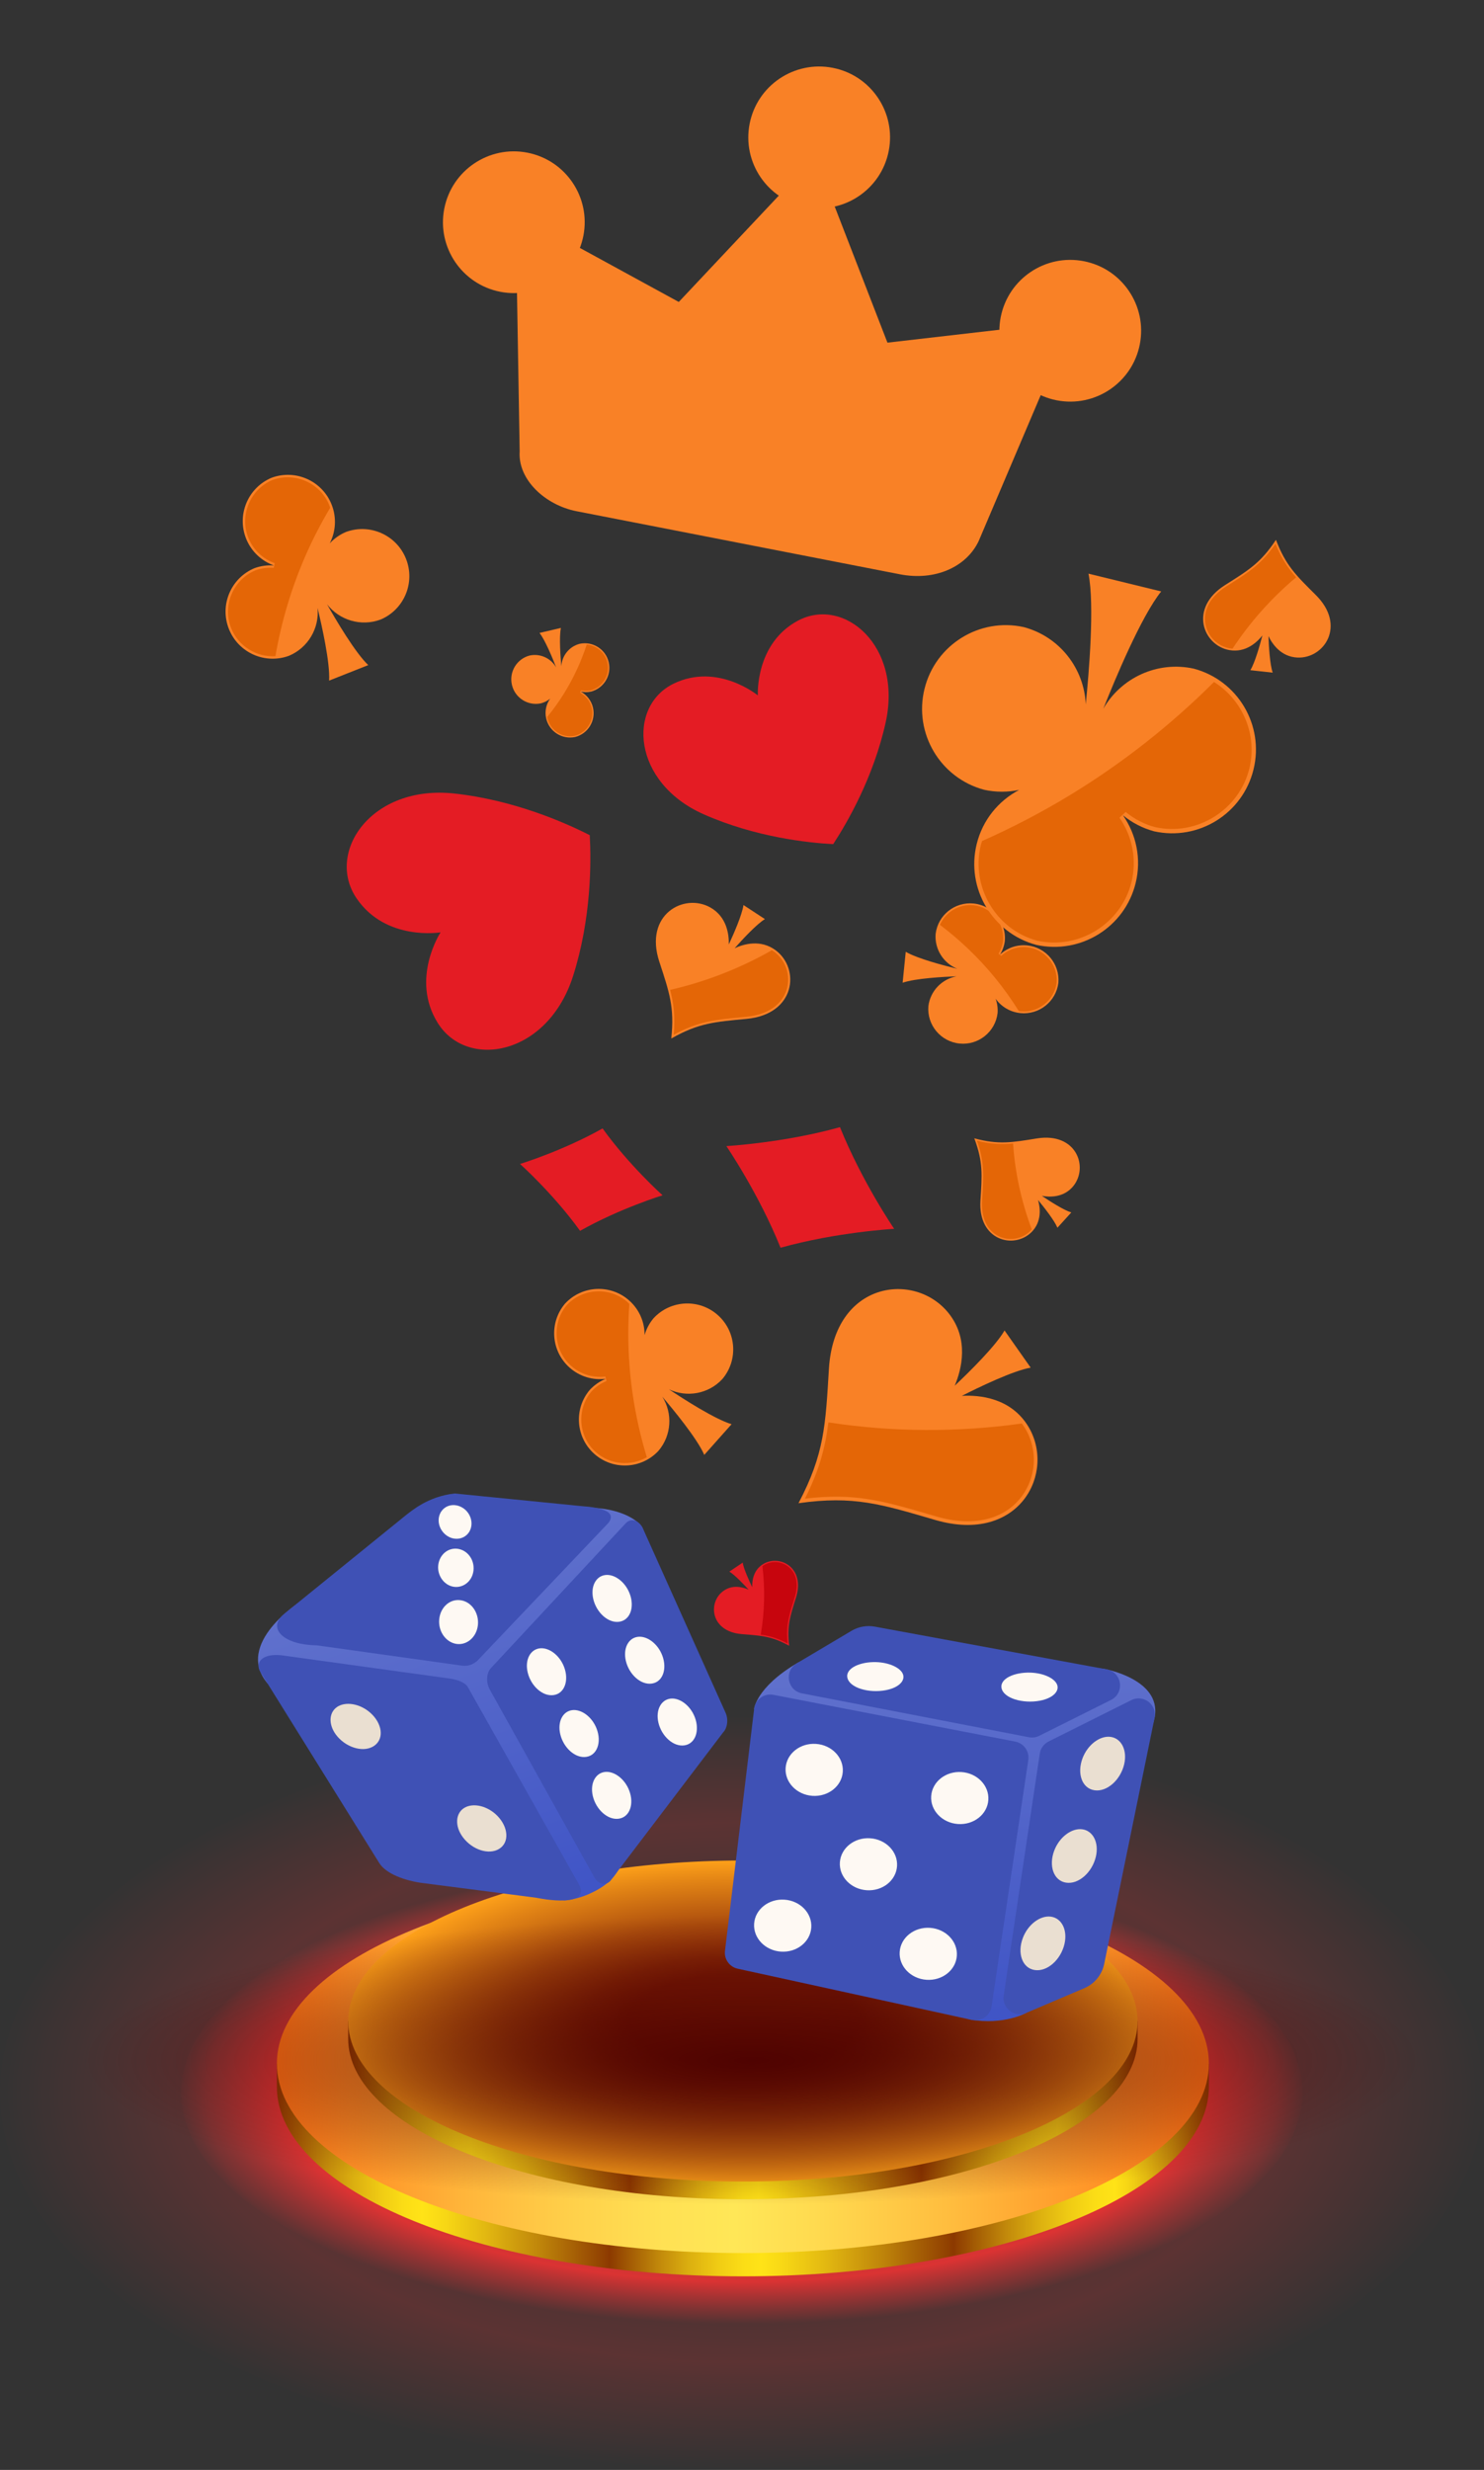 <?xml version="1.0" encoding="UTF-8"?> <svg xmlns="http://www.w3.org/2000/svg" width="715" height="1190" viewBox="0 0 715 1190" fill="none"><rect x="0" y="0" width="715" height="1190" fill="#333333" stroke="none"/><path d="M357.388 1189.4C554.768 1189.4 714.776 1108.28 714.776 1008.2C714.776 908.127 554.768 827 357.388 827C160.008 827 0 908.127 0 1008.2C0 1108.28 160.008 1189.4 357.388 1189.4Z" fill="url(#paint0_radial_314_2373)"></path><path d="M357.388 1119.93C506.551 1119.93 627.472 1069.91 627.472 1008.2C627.472 946.497 506.551 896.475 357.388 896.475C208.225 896.475 87.305 946.497 87.305 1008.2C87.305 1069.91 208.225 1119.93 357.388 1119.93Z" fill="url(#paint1_radial_314_2373)"></path><path d="M133.411 994.207V1005.43C133.411 1055.86 233.93 1096.74 357.926 1096.74C481.923 1096.74 582.44 1055.86 582.44 1005.43V994.207H133.411Z" fill="url(#paint2_linear_314_2373)"></path><path d="M357.926 1085.52C481.922 1085.52 582.44 1044.64 582.44 994.209C582.44 943.779 481.922 902.897 357.926 902.897C233.93 902.897 133.411 943.779 133.411 994.209C133.411 1044.64 233.93 1085.52 357.926 1085.52Z" fill="url(#paint3_linear_314_2373)"></path><path d="M167.75 973.739V982.25C167.75 1024.97 252.895 1059.6 357.926 1059.6C462.957 1059.6 548.101 1024.97 548.101 982.25V973.739H167.75Z" fill="url(#paint4_linear_314_2373)"></path><path d="M357.926 1051.08C462.957 1051.08 548.101 1016.46 548.101 973.739C548.101 931.023 462.957 896.394 357.926 896.394C252.895 896.394 167.75 931.023 167.75 973.739C167.75 1016.46 252.895 1051.08 357.926 1051.08Z" fill="url(#paint5_radial_314_2373)"></path><path d="M362.055 1062.21C541.785 1062.21 687.485 1031.12 687.485 992.763C687.485 954.406 541.785 923.311 362.055 923.311C182.325 923.311 36.625 954.406 36.625 992.763C36.625 1031.12 182.325 1062.21 362.055 1062.21Z" fill="url(#paint6_radial_314_2373)"></path><path d="M250.379 217.499L248.447 102.548L327.039 145.484L392.868 75.498L427.574 165.091L516.54 154.833L471.556 260.634C465.611 273.278 450.391 279.973 433.635 276.705L277.807 246.314C262.726 243.373 249.462 231.124 250.379 217.499Z" fill="#F98126"></path><path d="M388.146 99.701C406.654 103.311 424.584 91.233 428.194 72.725C431.803 54.217 419.726 36.287 401.218 32.678C382.71 29.068 364.78 41.146 361.17 59.654C357.561 78.162 369.639 96.092 388.146 99.701Z" fill="#F98126"></path><path d="M509.122 192.866C527.63 196.476 545.56 184.398 549.169 165.89C552.779 147.382 540.701 129.452 522.193 125.843C503.685 122.233 485.756 134.311 482.146 152.819C478.537 171.327 490.614 189.257 509.122 192.866Z" fill="#F98126"></path><path d="M241.029 140.582C259.537 144.191 277.467 132.114 281.076 113.606C284.686 95.098 272.608 77.168 254.1 73.559C235.593 69.949 217.663 82.027 214.053 100.535C210.444 119.043 222.521 136.972 241.029 140.582Z" fill="#F98126"></path><path d="M144.764 771.628C144.764 771.628 112.692 791.811 128.881 811.072C129.093 811.326 132.743 812.147 132.98 812.405C149.871 830.979 271.869 915.626 271.869 915.626C271.869 915.626 277.316 915.387 283.825 912.506C294.198 907.906 298.606 902.289 300.59 893.658C307.651 863.018 314.248 793.844 317.072 761.671C317.656 755.042 309.355 735.717 309.355 735.717C306.898 732.037 299.664 727.863 289.032 726.735C288.832 726.712 288.631 726.696 288.431 726.673C249.224 723.095 161.896 765.042 144.764 771.628Z" fill="url(#paint7_linear_314_2373)"></path><path d="M125.47 805.595L182.739 897.619C185.475 902.011 192.84 905.563 202.478 907.103L258.171 914.306C271.308 916.905 283.192 916.251 279.053 908.117L225.397 812.819C224.316 810.897 221.078 809.375 216.739 808.737L137.549 797.786C126.421 795.872 122.606 800.987 125.47 805.595Z" fill="#3F51B5"></path><path d="M196.042 729.635L137.028 777.484C128.508 784.218 136.121 792.494 152.654 792.729L222.668 802.515C226.159 802.953 228.273 801.535 229.941 800.211L293.209 733.652C294.843 731.41 296.992 726.837 280.699 725.694L219.086 719.56C205.921 720.948 197.792 728.461 196.042 729.635Z" fill="#3F51B5"></path><path d="M348.378 834.721L294.014 906.272C291.741 908.642 288.253 907.878 286.394 904.594L236.018 814.108C234.082 810.69 234.295 806.097 236.514 803.71L301.416 733.981C303.996 731.211 307.841 732.349 309.775 736.451L349.522 825.061C351.032 828.289 350.535 832.463 348.378 834.721Z" fill="#3F51B5"></path><path d="M271.805 803.207C274.196 809.573 272.084 815.871 266.814 816.683C261.495 817.504 255.78 812.323 254.232 805.731C252.832 799.742 255.457 794.788 259.952 794.187C264.415 793.581 269.625 797.419 271.805 803.207Z" fill="#FEF9F3"></path><path d="M303.413 767.879C305.804 774.245 303.691 780.543 298.422 781.356C293.102 782.177 287.387 776.995 285.839 770.404C284.44 764.414 287.065 759.46 291.559 758.859C296.022 758.253 301.232 762.092 303.413 767.879Z" fill="#FEF9F3"></path><path d="M287.498 832.981C289.888 839.348 287.776 845.645 282.507 846.458C277.187 847.279 271.472 842.098 269.925 835.498C268.526 829.508 271.15 824.554 275.645 823.953C280.105 823.363 285.317 827.194 287.498 832.981Z" fill="#FEF9F3"></path><path d="M319.104 797.66C321.494 804.026 319.382 810.324 314.113 811.136C308.793 811.957 303.078 806.776 301.531 800.176C300.132 794.187 302.756 789.233 307.251 788.632C311.713 788.034 316.923 791.872 319.104 797.66Z" fill="#FEF9F3"></path><path d="M303.187 862.762C305.577 869.128 303.465 875.426 298.196 876.239C292.876 877.059 287.161 871.878 285.613 865.287C284.214 859.297 286.838 854.343 291.333 853.742C295.795 853.144 301.014 856.976 303.187 862.762Z" fill="#FEF9F3"></path><path d="M334.794 827.434C337.185 833.801 335.073 840.099 329.803 840.911C324.483 841.732 318.769 836.551 317.22 829.959C315.821 823.969 318.446 819.015 322.94 818.414C327.402 817.816 332.613 821.647 334.794 827.434Z" fill="#FEF9F3"></path><path d="M178.496 825.282C184.076 830.286 185.213 837.521 180.467 840.999C175.683 844.512 167.455 842.347 162.591 836.681C158.175 831.535 158.223 825.359 162.312 822.478C166.371 819.633 173.423 820.732 178.496 825.282Z" fill="#EADFD1"></path><path d="M239.681 874.926C244.9 880.305 245.539 887.6 240.569 890.74C235.554 893.915 227.496 891.19 223.033 885.205C218.979 879.774 219.457 873.609 223.729 871.018C227.971 868.454 234.939 870.037 239.681 874.926Z" fill="#EADFD1"></path><path d="M211.566 781.329C211.558 775.193 216.095 770.362 221.639 770.954C227.104 771.533 230.905 777.12 230.245 783.045C229.624 788.568 225.291 792.478 220.47 792.099C215.587 791.709 211.575 787.042 211.566 781.329Z" fill="#FEF9F3"></path><path d="M211.251 753.384C212.212 748.183 217.03 744.969 221.908 746.531C226.716 748.073 229.272 753.545 227.762 758.456C226.353 763.04 221.836 765.536 217.554 764.272C213.227 762.993 210.361 758.238 211.251 753.384Z" fill="#FEF9F3"></path><path d="M211.536 730.725C212.556 726.283 217.106 723.939 221.582 725.779C226.004 727.595 228.23 732.631 226.695 736.772C225.261 740.635 221.013 742.359 217.083 740.833C213.115 739.285 210.587 734.868 211.536 730.725Z" fill="#FEF9F3"></path><path d="M532.075 804.089C532.075 804.089 559.355 808.907 556.405 826.99C556.364 827.237 556.324 827.477 556.266 827.731C552.437 846.424 494.421 969.834 494.421 969.834C494.421 969.834 483.645 975.883 467.396 973.002C451.155 970.122 363.342 823.335 363.342 823.335C363.342 823.335 364.327 813.014 383.87 801.4C403.421 789.794 532.075 804.089 532.075 804.089Z" fill="url(#paint8_linear_314_2373)"></path><path d="M556.265 827.73L532.01 946.197C530.936 951.431 527.364 955.801 522.454 957.894L494.428 969.834C488.78 972.24 482.681 967.526 483.587 961.449L500.968 844.91C501.342 842.379 502.935 840.189 505.223 839.046L545.068 819.128C550.921 816.203 557.582 821.311 556.265 827.73Z" fill="#3F51B5"></path><path d="M421.513 783.718L533.197 804.294C540.613 805.662 542.029 815.671 535.282 819.042L500.723 836.32C499.178 837.094 497.419 837.337 495.724 837.004L386.401 815.863C379.316 814.494 377.674 805.09 383.877 801.399L410.254 785.726C413.641 783.723 417.642 783.003 421.513 783.718Z" fill="#3F51B5"></path><path d="M355.421 948.519L468.294 973.2C472.736 974.172 477.069 971.185 477.738 966.69L495.445 847.978C496.067 843.819 493.301 839.912 489.17 839.107L372.634 816.572C368.161 815.702 363.892 818.815 363.35 823.343L349.305 939.909C348.822 943.924 351.472 947.654 355.421 948.519Z" fill="#3F51B5"></path><path d="M461.566 878.811C453.962 878.293 448.179 872.27 448.65 865.357C449.121 858.445 455.667 853.261 463.271 853.779C470.875 854.297 476.657 860.32 476.187 867.233C475.716 874.145 469.17 879.329 461.566 878.811Z" fill="#FEF9F3"></path><path d="M521.559 847.159C518.838 854.434 521.26 861.624 527.287 862.543C533.369 863.473 539.887 857.546 541.642 850.011C543.229 843.167 540.227 837.51 535.087 836.829C529.995 836.152 524.042 840.545 521.559 847.159Z" fill="#EADFD1"></path><path d="M496.498 805.868C488.813 805.611 481.712 808.741 482.533 813.265C483.431 818.206 492.785 820.948 501.038 819.389C507.509 818.168 510.628 814.646 509.245 811.495C507.932 808.518 502.71 806.082 496.498 805.868Z" fill="#FEF9F3"></path><path d="M422.221 800.81C414.536 800.552 407.427 803.681 408.256 808.206C409.153 813.147 418.508 815.889 426.76 814.33C433.231 813.109 436.351 809.587 434.968 806.436C433.655 803.459 428.433 801.023 422.221 800.81Z" fill="#FEF9F3"></path><path d="M507.914 891.68C505.192 898.955 507.614 906.145 513.641 907.064C519.724 907.994 526.241 902.066 527.996 894.532C529.583 887.696 526.581 882.031 521.441 881.35C516.341 880.68 510.397 885.066 507.914 891.68Z" fill="#EADFD1"></path><path d="M492.788 933.766C490.059 941.041 492.489 948.231 498.515 949.158C504.59 950.088 511.115 944.16 512.87 936.626C514.457 929.781 511.455 924.125 506.316 923.444C501.216 922.766 495.263 927.151 492.788 933.766Z" fill="#EADFD1"></path><path d="M391.435 865.237C383.831 864.719 378.048 858.695 378.519 851.783C378.99 844.871 385.536 839.687 393.14 840.205C400.744 840.723 406.527 846.746 406.056 853.658C405.585 860.571 399.039 865.755 391.435 865.237Z" fill="#FEF9F3"></path><path d="M446.39 953.867C438.786 953.349 433.003 947.326 433.474 940.413C433.945 933.501 440.491 928.317 448.095 928.835C455.699 929.353 461.482 935.376 461.011 942.289C460.54 949.201 453.994 954.385 446.39 953.867Z" fill="#FEF9F3"></path><path d="M376.257 940.291C368.653 939.774 362.871 933.75 363.341 926.838C363.812 919.925 370.358 914.742 377.962 915.259C385.566 915.777 391.349 921.801 390.878 928.713C390.407 935.626 383.861 940.809 376.257 940.291Z" fill="#FEF9F3"></path><path d="M417.575 910.715C409.971 910.197 404.188 904.174 404.659 897.262C405.129 890.349 411.675 885.165 419.28 885.683C426.884 886.201 432.666 892.225 432.195 899.137C431.725 906.049 425.179 911.233 417.575 910.715Z" fill="#FEF9F3"></path><path d="M319.23 575.898C319.23 575.898 298.614 582.217 279.475 593.022C266.628 575.179 250.56 560.797 250.56 560.797C250.56 560.797 271.181 554.478 290.324 543.681C303.158 561.52 319.23 575.898 319.23 575.898Z" fill="#E41C24"></path><path d="M430.815 592.05C430.815 592.05 403.209 593.581 376.069 601.161C365.556 575.015 349.963 552.188 349.963 552.188C349.963 552.188 377.569 550.648 404.709 543.069C415.221 569.21 430.815 592.05 430.815 592.05Z" fill="#E41C24"></path><path d="M212.27 449.206C212.27 449.206 185.982 453.577 171.849 432.898C156.721 410.782 178.78 377.935 218.944 382.328C247.788 385.479 272.501 396.453 284.145 402.39C284.868 415.432 284.913 442.479 276.149 470.134C263.932 508.643 224.975 515.547 210.85 492.774C197.653 471.496 212.27 449.206 212.27 449.206Z" fill="#E41C24"></path><path d="M365.128 335.038C365.128 335.038 363.726 310.121 384.409 299.054C406.539 287.219 434.882 311.089 426.726 348.036C420.864 374.572 408.141 396.472 401.432 406.709C389.215 406.061 364.032 403.363 339.173 392.389C304.556 377.119 302.075 340.146 324.715 329.301C345.865 319.174 365.128 335.038 365.128 335.038Z" fill="#E41C24"></path><path d="M499.561 548.501C487.407 550.458 481.199 551.62 469.417 548.438C473.726 559.852 473.167 566.144 472.381 578.427C471.161 597.624 488.365 601.986 496.823 593.795C502.091 588.691 501.203 581.889 500.147 578.17C502.991 581.622 507.961 587.919 509.475 591.518L516.153 584.169C512.426 583.007 505.681 578.667 501.971 576.169C505.774 576.856 512.63 577.087 517.205 571.358C524.54 562.142 518.549 545.443 499.561 548.501Z" fill="#F98126"></path><path d="M496.259 593.218C496.472 593.014 496.668 592.805 496.863 592.596C496.952 592.499 497.027 592.392 497.112 592.295C492.15 579.097 489.075 565.172 488.099 550.955C482.512 551.491 477.493 551.292 470.69 549.601C474.365 559.954 473.956 566.286 473.246 577.38L473.175 578.481C472.647 586.765 475.656 593.049 481.425 595.72C486.395 598.006 492.354 597.003 496.259 593.218Z" fill="#E46606"></path><path d="M317.656 463.34C322.422 477.877 325.054 485.27 323.425 500.353C336.609 492.858 344.437 492.317 359.671 490.893C383.474 488.661 385.484 466.699 373.791 457.904C366.5 452.432 358.326 454.838 353.96 456.852C357.647 452.694 364.406 445.372 368.537 442.821L358.206 436.049C357.51 440.846 353.489 449.974 351.146 455.015C351.253 450.205 350.205 441.747 342.28 437.238C329.553 430.032 310.21 440.62 317.656 463.34Z" fill="#F98126"></path><path d="M373.19 458.703C372.897 458.481 372.604 458.281 372.307 458.086C372.165 457.993 372.027 457.917 371.885 457.828C356.651 466.486 340.152 472.965 322.886 476.923C324.63 483.682 325.362 489.872 324.603 498.556C336.607 492.037 344.452 491.31 358.213 490.023L359.575 489.894C369.853 488.936 376.979 484.023 379.127 476.426C380.978 469.89 378.59 462.767 373.19 458.703Z" fill="#E46606"></path><path d="M633.967 286.686C624.475 277.238 619.483 272.508 614.757 260.105C607.457 271.19 601.564 274.726 590.248 281.884C572.573 293.076 579.727 311.008 592.343 313.222C600.201 314.593 605.624 309.463 608.225 306.162C607.004 310.875 604.639 319.266 602.434 322.905L613.181 324.076C611.814 320.056 611.326 311.345 611.158 306.481C612.982 310.271 617.157 316.453 625.127 316.816C637.925 317.389 648.801 301.44 633.967 286.686Z" fill="#F98126"></path><path d="M592.493 312.357C592.808 312.415 593.119 312.455 593.425 312.486C593.567 312.503 593.709 312.503 593.856 312.512C602.3 299.719 612.595 288.106 624.484 278.161C620.441 273.591 617.406 269.047 614.552 261.969C607.785 271.825 601.95 275.512 591.726 281.978L590.714 282.621C583.081 287.458 579.474 294.114 580.818 300.895C581.976 306.735 586.667 311.336 592.493 312.357Z" fill="#E46606"></path><path d="M357.395 787.314C366.971 788.077 371.892 788.343 380.235 792.936C379.081 783.484 380.665 778.82 383.532 769.652C388.005 755.324 375.771 748.845 367.845 753.482C362.906 756.38 362.321 761.7 362.432 764.713C360.914 761.572 358.313 755.878 357.834 752.87L351.409 757.214C354.022 758.78 358.336 763.32 360.683 765.898C357.927 764.669 352.775 763.227 348.245 766.732C340.976 772.35 342.432 786.116 357.395 787.314Z" fill="#E41C24"></path><path d="M368.158 754.023C367.963 754.134 367.772 754.267 367.59 754.383C367.501 754.44 367.426 754.507 367.341 754.569C368.664 765.49 368.42 776.615 366.529 787.575C370.865 788.201 374.632 789.275 379.478 791.822C378.608 783.293 380.086 778.567 382.678 770.287L382.935 769.466C384.87 763.275 383.751 757.959 379.869 754.871C376.527 752.226 371.819 751.875 368.158 754.023Z" fill="#C7050D"></path><path d="M399.376 659.51C397.734 686.57 397.241 700.468 384.719 724.245C411.331 720.486 424.572 724.715 450.598 732.321C491.264 744.187 508.912 709.317 495.387 687.2C486.955 673.422 471.912 672.05 463.41 672.525C472.196 668.079 488.118 660.433 496.585 658.924L483.995 641.028C479.713 648.487 467.137 660.89 459.979 667.648C463.299 659.812 467.093 645.19 456.971 632.596C440.721 612.397 401.945 617.22 399.376 659.51Z" fill="#F98126"></path><path d="M493.873 688.128C493.536 687.573 493.186 687.045 492.826 686.535C492.657 686.29 492.471 686.073 492.294 685.847C461.555 690.151 430.146 690.054 399.128 685.305C397.588 697.571 394.752 708.256 387.834 722.053C411.854 719.155 425.265 723.073 448.761 729.938L451.087 730.621C468.642 735.742 483.587 732.308 492.089 721.192C499.407 711.633 500.126 698.343 493.873 688.128Z" fill="#E46606"></path><path d="M314.946 635.061C312.856 637.519 311.414 640.315 310.566 643.235C310.593 637.107 308.104 630.992 303.169 626.598C294.165 618.584 280.436 619.268 272.27 628.049C264.496 637.177 265.414 650.894 274.418 658.908C279.353 663.297 285.712 665.067 291.796 664.322C288.996 665.502 286.386 667.26 284.185 669.616C276.415 678.762 277.334 692.469 286.337 700.479C295.341 708.498 309.067 707.814 317.236 699.032C323.626 691.528 324.132 680.923 319.109 672.931C324.434 679.192 335.976 693.197 339.322 700.963L352.475 686.181C344.38 683.758 329.12 673.925 322.29 669.354C330.81 673.419 341.279 671.684 347.997 664.468C355.772 655.336 354.853 641.628 345.849 633.61C336.841 625.6 323.116 626.279 314.946 635.061Z" fill="#F98126"></path><path d="M311.644 702.076C306.927 686.634 304.002 670.601 303.053 654.311C302.547 645.591 302.613 636.88 303.221 628.24C302.951 627.97 302.698 627.694 302.414 627.437C293.956 619.911 280.799 620.523 273.122 628.777C265.786 637.399 266.701 650.539 275.158 658.065C279.649 662.059 285.662 663.936 291.653 663.213L292.225 665.369C289.452 666.541 287.02 668.223 285.041 670.353C277.701 678.966 278.62 692.105 287.078 699.64C293.991 705.786 304.016 706.501 311.644 702.076Z" fill="#E46606"></path><path d="M480.641 488.154C480.832 485.718 480.472 483.366 479.696 481.205C482.403 484.977 486.645 487.609 491.628 488.114C500.712 489.029 508.833 482.505 509.942 473.488C510.648 464.427 503.987 456.426 494.903 455.512C489.92 455.015 485.234 456.759 481.83 459.914C483.024 457.944 483.845 455.707 484.142 453.28C484.848 444.232 478.187 436.222 469.104 435.312C460.015 434.394 451.904 440.921 450.794 449.938C450.213 457.389 454.615 464.112 461.249 466.774C455.201 465.31 441.892 461.849 436.39 458.569L434.895 473.484C440.934 471.367 454.668 470.617 460.885 470.386C453.852 471.678 448.203 477.393 447.293 484.813C446.587 493.865 453.244 501.875 462.327 502.78C471.415 503.69 479.532 497.176 480.641 488.154Z" fill="#F98126"></path><path d="M452.87 445.581C462.633 452.965 471.552 461.494 479.38 471.065C483.56 476.186 487.394 481.556 490.864 487.129C491.148 487.174 491.423 487.227 491.712 487.258C500.25 488.114 508.042 481.893 509.085 473.417C509.75 464.871 503.347 457.216 494.814 456.359C490.283 455.902 485.761 457.424 482.411 460.535L481.097 459.466C482.282 457.518 483.019 455.401 483.289 453.213C483.955 444.662 477.552 437.016 469.018 436.155C462.056 435.459 455.581 439.479 452.87 445.581Z" fill="#E46606"></path><path d="M260.611 338.871C262.284 338.436 263.775 337.664 265.048 336.644C263.149 339.315 262.355 342.754 263.162 346.198C264.631 352.477 270.848 356.413 277.127 355.086C283.34 353.484 287.165 347.2 285.692 340.917C284.884 337.478 282.643 334.744 279.754 333.196C281.343 333.542 283.025 333.582 284.715 333.222C290.928 331.629 294.753 325.341 293.28 319.062C291.806 312.778 285.594 308.851 279.315 310.178C274.207 311.496 270.719 315.978 270.457 321.019C270.054 316.644 269.321 306.952 270.244 302.532L259.94 304.946C262.736 308.501 266.384 317.5 267.968 321.6C265.492 317.198 260.38 314.735 255.215 315.823C249.002 317.429 245.181 323.704 246.65 329.987C248.119 336.262 254.331 340.189 260.611 338.871Z" fill="#F98126"></path><path d="M282.694 310.564C280.001 318.778 276.344 326.69 271.743 334.114C269.275 338.085 266.564 341.871 263.64 345.47C263.675 345.669 263.702 345.869 263.746 346.069C265.126 351.966 271.073 355.751 276.974 354.5C282.836 352.991 286.484 346.961 285.1 341.059C284.367 337.93 282.313 335.259 279.468 333.728L279.881 332.61C281.452 332.956 283.041 332.965 284.563 332.645C290.425 331.127 294.072 325.097 292.688 319.204C291.565 314.38 287.394 310.981 282.694 310.564Z" fill="#E46606"></path><path d="M166.665 256.311C163.612 257.598 161.007 259.493 158.882 261.778C161.739 256.178 162.281 249.433 159.787 243.127C155.243 231.634 142.352 225.927 130.823 230.196C119.49 234.971 114 247.951 118.544 259.448C121.043 265.745 126.048 270.298 131.963 272.433C128.853 272.215 125.653 272.623 122.547 273.768C111.218 278.543 105.729 291.527 110.273 303.02C114.817 314.514 127.703 320.225 139.232 315.956C148.551 312.033 153.911 302.555 152.997 292.916C154.985 301.108 159.09 319.266 158.566 327.915L177.43 320.451C171.138 314.496 161.704 298.454 157.559 291.119C163.483 298.778 173.867 302.018 183.355 298.508C194.684 293.733 200.173 280.757 195.629 269.26C191.08 257.762 178.194 252.051 166.665 256.311Z" fill="#F98126"></path><path d="M132.707 316.155C135.515 299.834 140.237 283.81 146.889 268.447C150.448 260.233 154.53 252.286 159.074 244.653C158.955 244.289 158.852 243.921 158.71 243.557C154.442 232.756 142.11 227.249 131.273 231.261C120.579 235.769 115.351 248.217 119.62 259.018C121.883 264.751 126.525 269.242 132.352 271.336L131.881 273.582C128.802 273.364 125.797 273.799 122.997 274.833C112.303 279.337 107.08 291.789 111.349 302.59C114.828 311.403 123.681 316.683 132.707 316.155Z" fill="#E46606"></path><path d="M474.132 380.509C479.878 381.773 485.612 381.711 491.043 380.58C481.148 385.771 473.426 395.002 470.564 406.708C465.35 428.061 478.174 449.588 499.297 455.246C520.646 459.967 541.951 446.783 547.169 425.425C550.031 413.719 547.44 401.973 541.05 392.805C545.341 396.311 550.4 399.009 556.084 400.535C577.433 405.252 598.738 392.059 603.956 370.71C609.175 349.357 596.351 327.835 575.232 322.173C557.677 318.294 540.171 326.53 531.589 341.458C537.118 327.529 549.827 296.972 559.47 284.955L524.431 276.391C527.449 291.496 524.635 324.476 523.118 339.381C522.386 322.186 510.653 306.801 493.284 302.146C471.935 297.425 450.635 310.608 445.417 331.962C440.198 353.311 453.018 374.837 474.132 380.509Z" fill="#F98126"></path><path d="M584.904 328.58C564.06 349.37 540.732 367.773 515.296 383.22C501.691 391.478 487.602 398.813 473.162 405.217C472.962 405.873 472.732 406.521 472.563 407.191C467.659 427.245 479.885 447.915 499.738 453.231C519.889 457.686 540.266 444.995 545.17 424.937C547.77 414.291 545.658 403.007 539.366 393.976L542.356 391.203C546.608 394.678 551.405 397.149 556.53 398.516C576.681 402.971 597.054 390.276 601.957 370.218C605.955 353.852 598.549 337.087 584.904 328.58Z" fill="#E46606"></path><defs><radialGradient id="paint0_radial_314_2373" cx="0" cy="0" r="1" gradientUnits="userSpaceOnUse" gradientTransform="translate(357.389 1008.2) scale(357.284 181.254)"><stop offset="0.29" stop-color="#FF3333" stop-opacity="0"></stop><stop offset="0.715" stop-color="#FF3333" stop-opacity="0.2"></stop><stop offset="1" stop-color="#FF3333" stop-opacity="0"></stop></radialGradient><radialGradient id="paint1_radial_314_2373" cx="0" cy="0" r="1" gradientUnits="userSpaceOnUse" gradientTransform="translate(357.389 1008.2) scale(270.105 111.717)"><stop offset="0.29" stop-color="#FF3333" stop-opacity="0"></stop><stop offset="0.793" stop-color="#FF3333" stop-opacity="0.765"></stop><stop offset="0.816" stop-color="#FF3333" stop-opacity="0.8"></stop><stop offset="1" stop-color="#FF3333" stop-opacity="0"></stop></radialGradient><linearGradient id="paint2_linear_314_2373" x1="133.411" y1="1045.47" x2="582.441" y2="1045.47" gradientUnits="userSpaceOnUse"><stop stop-color="#8C3900"></stop><stop offset="0.02" stop-color="#A25A04"></stop><stop offset="0.053" stop-color="#C38B0B"></stop><stop offset="0.084" stop-color="#DDB110"></stop><stop offset="0.112" stop-color="#F0CC14"></stop><stop offset="0.137" stop-color="#FBDD16"></stop><stop offset="0.156" stop-color="#FFE317"></stop><stop offset="0.181" stop-color="#F7D715"></stop><stop offset="0.224" stop-color="#E2B811"></stop><stop offset="0.282" stop-color="#BF850A"></stop><stop offset="0.352" stop-color="#903F01"></stop><stop offset="0.357" stop-color="#8C3900"></stop><stop offset="0.378" stop-color="#A25A04"></stop><stop offset="0.412" stop-color="#C38B0B"></stop><stop offset="0.444" stop-color="#DDB110"></stop><stop offset="0.474" stop-color="#F0CC14"></stop><stop offset="0.5" stop-color="#FBDD16"></stop><stop offset="0.52" stop-color="#FFE317"></stop><stop offset="0.544" stop-color="#F7D715"></stop><stop offset="0.589" stop-color="#E2B811"></stop><stop offset="0.649" stop-color="#BF850A"></stop><stop offset="0.721" stop-color="#903F01"></stop><stop offset="0.726" stop-color="#8C3900"></stop><stop offset="0.748" stop-color="#A25A04"></stop><stop offset="0.784" stop-color="#C38B0B"></stop><stop offset="0.819" stop-color="#DDB110"></stop><stop offset="0.851" stop-color="#F0CC14"></stop><stop offset="0.878" stop-color="#FBDD16"></stop><stop offset="0.899" stop-color="#FFE317"></stop><stop offset="0.912" stop-color="#F7D715"></stop><stop offset="0.933" stop-color="#E2B811"></stop><stop offset="0.962" stop-color="#BF850A"></stop><stop offset="0.997" stop-color="#903F01"></stop><stop offset="1" stop-color="#8C3900"></stop></linearGradient><linearGradient id="paint3_linear_314_2373" x1="133.411" y1="994.208" x2="582.441" y2="994.208" gradientUnits="userSpaceOnUse"><stop stop-color="#FF7415"></stop><stop offset="0.076" stop-color="#FF8F25"></stop><stop offset="0.2" stop-color="#FFB53A"></stop><stop offset="0.315" stop-color="#FFD04A"></stop><stop offset="0.415" stop-color="#FFE154"></stop><stop offset="0.492" stop-color="#FFE757"></stop><stop offset="0.575" stop-color="#FFDB50"></stop><stop offset="0.726" stop-color="#FFBC3E"></stop><stop offset="0.924" stop-color="#FF8921"></stop><stop offset="1" stop-color="#FF7415"></stop></linearGradient><linearGradient id="paint4_linear_314_2373" x1="167.75" y1="1016.67" x2="548.102" y2="1016.67" gradientUnits="userSpaceOnUse"><stop stop-color="#8C3900"></stop><stop offset="0.02" stop-color="#A25A04"></stop><stop offset="0.053" stop-color="#C38B0B"></stop><stop offset="0.084" stop-color="#DDB110"></stop><stop offset="0.112" stop-color="#F0CC14"></stop><stop offset="0.137" stop-color="#FBDD16"></stop><stop offset="0.156" stop-color="#FFE317"></stop><stop offset="0.181" stop-color="#F7D715"></stop><stop offset="0.224" stop-color="#E2B811"></stop><stop offset="0.282" stop-color="#BF850A"></stop><stop offset="0.352" stop-color="#903F01"></stop><stop offset="0.357" stop-color="#8C3900"></stop><stop offset="0.378" stop-color="#A25A04"></stop><stop offset="0.412" stop-color="#C38B0B"></stop><stop offset="0.444" stop-color="#DDB110"></stop><stop offset="0.474" stop-color="#F0CC14"></stop><stop offset="0.5" stop-color="#FBDD16"></stop><stop offset="0.52" stop-color="#FFE317"></stop><stop offset="0.544" stop-color="#F7D715"></stop><stop offset="0.589" stop-color="#E2B811"></stop><stop offset="0.649" stop-color="#BF850A"></stop><stop offset="0.721" stop-color="#903F01"></stop><stop offset="0.726" stop-color="#8C3900"></stop><stop offset="0.748" stop-color="#A25A04"></stop><stop offset="0.784" stop-color="#C38B0B"></stop><stop offset="0.819" stop-color="#DDB110"></stop><stop offset="0.851" stop-color="#F0CC14"></stop><stop offset="0.878" stop-color="#FBDD16"></stop><stop offset="0.899" stop-color="#FFE317"></stop><stop offset="0.912" stop-color="#F7D715"></stop><stop offset="0.933" stop-color="#E2B811"></stop><stop offset="0.962" stop-color="#BF850A"></stop><stop offset="0.997" stop-color="#903F01"></stop><stop offset="1" stop-color="#8C3900"></stop></linearGradient><radialGradient id="paint5_radial_314_2373" cx="0" cy="0" r="1" gradientUnits="userSpaceOnUse" gradientTransform="translate(357.926 973.74) scale(191.114 78.089)"><stop offset="0.29" stop-color="#7C1C05"></stop><stop offset="0.398" stop-color="#892907"></stop><stop offset="0.599" stop-color="#AB4C0D"></stop><stop offset="0.869" stop-color="#E28415"></stop><stop offset="1" stop-color="#FFA21A"></stop></radialGradient><radialGradient id="paint6_radial_314_2373" cx="0" cy="0" r="1" gradientUnits="userSpaceOnUse" gradientTransform="translate(362.055 992.763) scale(325.438 69.449)"><stop stop-color="#4A0000" stop-opacity="0.9"></stop><stop offset="0.145" stop-color="#4A0000" stop-opacity="0.77"></stop><stop offset="1" stop-color="#4A0000" stop-opacity="0"></stop></radialGradient><linearGradient id="paint7_linear_314_2373" x1="212.08" y1="755.932" x2="272.554" y2="919.073" gradientUnits="userSpaceOnUse"><stop stop-color="#5F70CC"></stop><stop offset="1" stop-color="#3F54C6"></stop></linearGradient><linearGradient id="paint8_linear_314_2373" x1="458.948" y1="805.353" x2="468.678" y2="976.43" gradientUnits="userSpaceOnUse"><stop stop-color="#5F70CC"></stop><stop offset="1" stop-color="#3F54C6"></stop></linearGradient></defs></svg> 